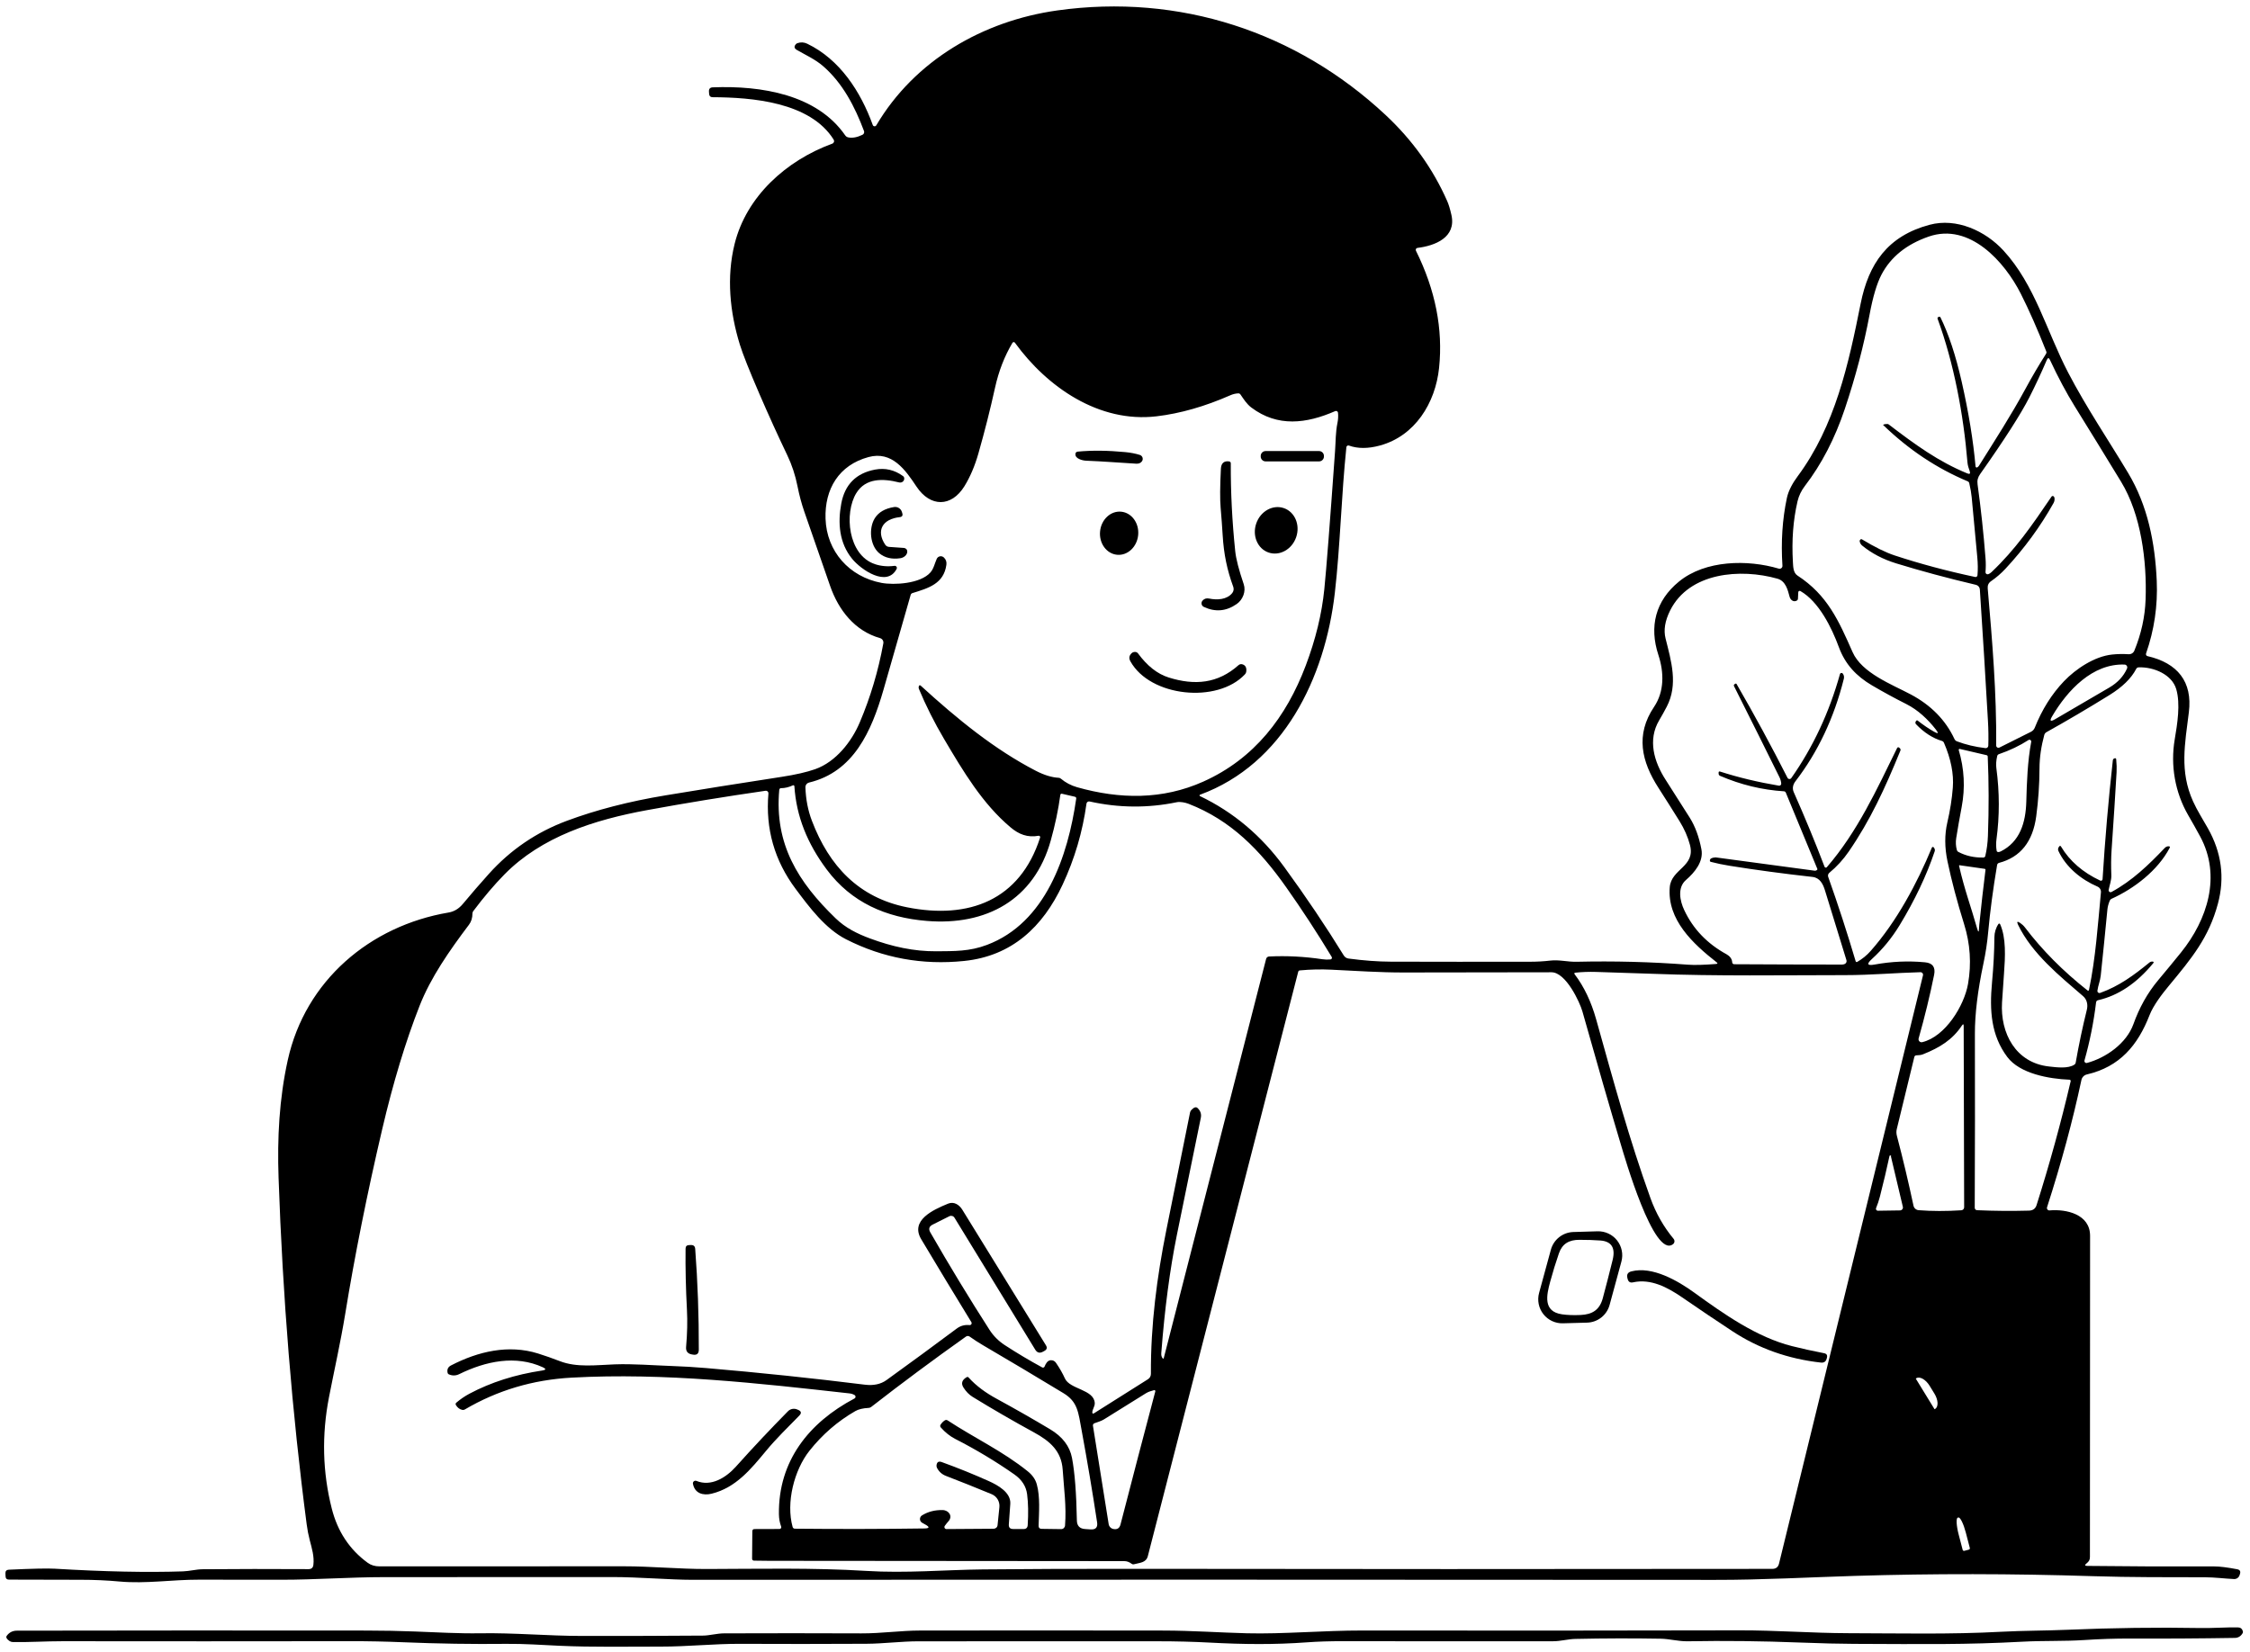 <svg width="271" height="199" viewBox="0 0 271 199" fill="none" xmlns="http://www.w3.org/2000/svg">
<path d="M206.756 115.929C203.928 113.711 200.795 110.825 201.112 106.896C201.292 104.646 204.252 104.44 203.542 101.776C203.284 100.804 202.864 99.852 202.284 98.919C201.473 97.616 200.629 96.28 199.751 94.913C197.71 91.741 196.955 88.531 199.222 85.16C200.461 83.318 200.442 81.039 199.742 78.901C198.621 75.488 199.382 72.387 202.223 70.063C205.398 67.466 210.492 67.389 214.245 68.506C214.298 68.522 214.354 68.525 214.409 68.514C214.463 68.503 214.514 68.479 214.557 68.445C214.6 68.41 214.635 68.365 214.657 68.315C214.679 68.264 214.689 68.209 214.685 68.153C214.496 65.281 214.675 62.559 215.221 59.987C215.414 59.075 215.946 58.151 216.511 57.39C221.038 51.291 222.649 43.862 224.103 36.585C225.066 31.77 227.349 28.434 232.411 27.08C235.64 26.213 239.127 27.808 241.31 30.187C245.11 34.325 246.491 39.888 249.11 44.912C251.296 49.104 253.993 53.091 256.333 56.998C258.667 60.898 259.565 65.357 259.768 69.983C259.898 72.977 259.469 75.893 258.48 78.731C258.469 78.763 258.465 78.797 258.468 78.83C258.47 78.864 258.48 78.897 258.497 78.927C258.513 78.956 258.535 78.982 258.563 79.003C258.59 79.023 258.621 79.038 258.654 79.045C262.275 79.88 264.095 82.13 263.636 85.802C263.167 89.594 262.496 92.906 264.14 96.54C264.65 97.667 265.321 98.71 265.931 99.792C267.575 102.707 267.977 105.729 267.138 108.858C266.043 112.96 263.979 115.445 261.209 118.786C260.4 119.762 259.357 121.123 258.895 122.311C257.482 125.939 255.312 128.523 251.348 129.444C251.187 129.481 251.041 129.564 250.926 129.681C250.81 129.799 250.73 129.947 250.696 130.108C249.654 135.003 248.273 140.114 246.555 145.443C246.54 145.489 246.537 145.538 246.546 145.585C246.555 145.633 246.575 145.677 246.605 145.715C246.635 145.752 246.673 145.782 246.717 145.8C246.761 145.819 246.809 145.827 246.857 145.822C248.866 145.645 251.742 146.271 251.739 148.884C251.724 162.176 251.718 175.075 251.72 187.579C251.72 187.936 251.588 188.128 251.319 188.343C251.058 188.547 251.092 188.649 251.421 188.651C256.421 188.711 261.507 188.732 266.679 188.712C267.33 188.71 268.256 188.824 269.459 189.053C269.78 189.115 269.891 189.302 269.793 189.614L269.742 189.772C269.698 189.911 269.608 190.032 269.488 190.116C269.367 190.2 269.221 190.241 269.074 190.234C267.912 190.179 266.743 190.022 265.581 190.019C261.122 190.009 256.631 190.032 252.086 189.887C242.376 189.577 232.832 189.565 223.452 189.852C217.738 190.025 212.261 190.34 206.579 190.333C165.518 190.304 124.455 190.3 83.391 190.324C80.691 190.324 76.936 189.993 73.741 189.993C64.805 189.993 55.627 189.996 46.208 190.003C42.096 190.006 38.013 190.317 33.93 190.317C30.456 190.317 27.132 190.314 23.956 190.308C20.746 190.301 17.552 190.818 14.434 190.533C12.898 190.391 11.332 190.321 9.738 190.321C6.93 190.319 4.044 190.312 1.08 190.301C0.817 190.299 0.68 190.168 0.67 189.907L0.654 189.56C0.641 189.273 0.778 189.122 1.064 189.107C3.9 188.977 5.747 188.937 6.605 188.988C12.587 189.346 17.725 189.453 22.02 189.309C22.867 189.281 23.599 189.059 24.428 189.053C28.408 189.018 32.652 189.014 37.159 189.04C37.51 189.042 37.706 188.868 37.746 188.517C37.865 187.512 37.563 186.529 37.31 185.56C37.149 184.946 37.025 184.306 36.938 183.64C35.178 170.201 34.049 156.272 33.551 141.854C33.387 137.129 33.628 132.384 34.661 127.711C36.777 118.125 44.574 111.541 54.022 109.936C54.694 109.823 55.269 109.477 55.749 108.899C56.776 107.664 57.817 106.461 58.872 105.288C61.479 102.384 64.612 100.25 68.271 98.887C71.8 97.571 75.76 96.549 80.149 95.821C84.271 95.134 88.937 94.391 94.148 93.59C95.82 93.333 97.168 93.024 98.193 92.662C100.678 91.78 102.568 89.353 103.547 87.045C104.838 84.01 105.786 80.831 106.392 77.507C106.416 77.372 106.389 77.233 106.317 77.116C106.245 77 106.132 76.915 106 76.878C102.96 76.012 101.005 73.52 99.984 70.59C98.916 67.536 97.878 64.548 96.87 61.627C96.541 60.677 96.27 59.665 96.058 58.59C95.793 57.253 95.377 55.992 94.809 54.809C93.701 52.495 92.592 50.058 91.484 47.496C90.251 44.641 89.46 42.649 89.112 41.519C87.898 37.59 87.49 33.378 88.479 29.391C89.895 23.674 94.678 19.34 100.247 17.305C100.293 17.288 100.334 17.261 100.368 17.226C100.402 17.191 100.428 17.149 100.444 17.103C100.46 17.057 100.465 17.008 100.459 16.96C100.453 16.911 100.437 16.865 100.411 16.823C97.573 12.278 90.53 11.732 85.828 11.71C85.569 11.71 85.43 11.579 85.41 11.318L85.391 11.039C85.367 10.707 85.522 10.535 85.853 10.522C91.728 10.294 98.402 11.398 101.798 16.303C101.892 16.44 102.019 16.524 102.18 16.554C102.679 16.652 103.247 16.546 103.884 16.236C103.965 16.196 104.028 16.128 104.062 16.044C104.095 15.961 104.096 15.868 104.064 15.783C102.96 12.84 101.506 10.034 99.159 7.986C98.209 7.155 97.069 6.647 95.984 6.021C95.642 5.822 95.609 5.582 95.885 5.299C95.928 5.256 95.979 5.224 96.039 5.203C96.445 5.059 96.841 5.081 97.227 5.267C101.14 7.151 103.657 11.013 105.12 15.061C105.135 15.103 105.162 15.14 105.197 15.168C105.233 15.195 105.275 15.212 105.32 15.216C105.364 15.22 105.409 15.211 105.449 15.191C105.489 15.17 105.522 15.138 105.544 15.1C110.167 7.27 118.391 2.516 127.341 1.258C142.043 -0.803 156.142 3.826 166.867 13.835C170.113 16.865 172.595 20.331 174.311 24.232C174.489 24.639 174.657 25.192 174.815 25.892C175.428 28.614 172.828 29.609 170.725 29.866C170.688 29.87 170.652 29.884 170.621 29.905C170.59 29.926 170.564 29.954 170.546 29.987C170.528 30.02 170.519 30.057 170.518 30.095C170.517 30.132 170.526 30.169 170.542 30.203C172.888 34.933 173.817 39.639 173.329 44.321C172.886 48.575 170.414 52.523 166.218 53.669C164.789 54.061 163.541 54.064 162.475 53.679C162.442 53.667 162.406 53.663 162.37 53.666C162.335 53.67 162.301 53.682 162.271 53.701C162.241 53.72 162.215 53.745 162.197 53.776C162.178 53.806 162.167 53.84 162.164 53.875C161.554 59.72 161.423 65.81 160.771 71.447C159.59 81.687 154.575 92.056 144.534 95.744C144.518 95.75 144.503 95.76 144.493 95.774C144.482 95.787 144.476 95.804 144.475 95.821C144.474 95.838 144.478 95.856 144.487 95.871C144.496 95.885 144.509 95.897 144.525 95.905C148.544 97.829 151.926 100.674 154.672 104.44C157.298 108.042 159.69 111.598 161.85 115.108C161.912 115.209 161.996 115.295 162.095 115.359C162.195 115.424 162.307 115.465 162.424 115.48C164.275 115.726 165.969 115.851 167.506 115.856C172.738 115.871 178.312 115.874 184.227 115.865C185.111 115.865 185.939 115.819 186.712 115.727C187.787 115.599 188.811 115.894 189.893 115.868C194.411 115.764 198.872 115.88 203.276 116.218C204.094 116.28 205.233 116.251 206.695 116.132C206.887 116.115 206.908 116.047 206.756 115.929ZM227.329 51.079C227.385 51.081 227.436 51.099 227.484 51.133C230.665 53.56 233.454 55.599 236.947 57.033C237.249 57.157 237.346 57.064 237.239 56.754C237.114 56.398 237.002 56.093 236.969 55.701C236.491 49.897 235.323 43.718 233.371 38.395C233.363 38.373 233.359 38.349 233.361 38.325C233.364 38.301 233.371 38.278 233.383 38.257C233.396 38.236 233.413 38.219 233.433 38.206C233.453 38.192 233.475 38.184 233.499 38.18L233.618 38.164C233.636 38.162 233.654 38.165 233.669 38.173C233.685 38.181 233.697 38.194 233.705 38.209C234.7 40.221 235.557 42.815 236.276 45.991C237.111 49.674 237.667 53.076 237.945 56.199C237.948 56.222 237.956 56.243 237.969 56.262C237.982 56.281 237.999 56.297 238.019 56.307C238.04 56.318 238.062 56.323 238.085 56.323C238.108 56.322 238.131 56.316 238.151 56.305C238.236 56.258 238.306 56.191 238.359 56.106C240.282 53.034 242.221 50.042 243.961 46.832C244.761 45.357 245.585 43.955 246.433 42.626C246.493 42.532 246.501 42.434 246.459 42.331C245.406 39.667 244.387 37.358 243.403 35.404C241.454 31.532 237.226 26.797 232.308 28.499C229.627 29.427 227.728 30.959 226.61 33.092C226.058 34.15 225.582 35.748 225.182 37.888C224.489 41.603 223.496 45.39 222.203 49.249C221.004 52.827 219.399 55.926 217.388 58.545C216.953 59.112 216.658 59.729 216.502 60.394C215.975 62.656 215.79 65.099 215.946 67.723C215.982 68.311 215.985 69.004 216.499 69.341C220.11 71.697 221.455 74.763 223.131 78.557C224.248 81.084 227.856 82.448 230.138 83.658C232.582 84.957 234.339 86.752 235.409 89.041C235.465 89.163 235.568 89.259 235.695 89.308C236.748 89.708 237.896 89.982 239.139 90.13C239.182 90.135 239.224 90.131 239.265 90.118C239.305 90.106 239.343 90.085 239.375 90.057C239.407 90.029 239.433 89.995 239.451 89.957C239.469 89.918 239.479 89.877 239.48 89.834C239.512 88.865 239.498 87.869 239.438 86.846C239.156 81.864 238.83 76.585 238.462 71.01C238.454 70.88 238.404 70.757 238.319 70.657C238.235 70.558 238.121 70.488 237.993 70.458C234.542 69.643 231.335 68.779 228.373 67.868C226.789 67.377 225.427 66.664 224.286 65.726C224.126 65.594 224.027 65.426 223.991 65.222C223.976 65.135 224.004 65.06 224.074 64.998C224.134 64.946 224.2 64.941 224.27 64.982C225.817 65.917 227.123 66.56 228.187 66.911C231.253 67.921 234.49 68.788 237.897 69.511C237.929 69.518 237.962 69.518 237.994 69.511C238.027 69.504 238.057 69.491 238.083 69.471C238.11 69.452 238.132 69.427 238.148 69.399C238.164 69.37 238.174 69.338 238.176 69.306C238.236 68.638 238.227 67.892 238.148 67.068C237.916 64.616 237.694 62.23 237.48 59.91C237.433 59.407 237.334 58.839 237.185 58.205C237.159 58.102 237.097 58.03 236.998 57.987C233.279 56.431 229.885 54.169 226.816 51.201C226.814 51.198 226.812 51.196 226.811 51.193C226.81 51.19 226.81 51.187 226.81 51.184C226.81 51.181 226.811 51.178 226.813 51.176C226.814 51.174 226.817 51.173 226.819 51.172C226.969 51.101 227.139 51.07 227.329 51.079ZM110.671 82.666C110.724 82.536 110.803 82.519 110.908 82.615C115.322 86.647 119.787 90.287 124.75 92.855C125.76 93.377 126.681 93.66 127.511 93.703C127.609 93.707 127.697 93.742 127.774 93.808C128.348 94.288 128.999 94.631 129.729 94.839C134.878 96.299 140.018 96.361 144.919 94.168C151.08 91.41 154.922 86.393 157.269 80.185C158.461 77.028 159.207 73.963 159.506 70.991C159.748 68.613 160.179 63.062 160.8 54.337C160.883 53.2 160.854 52.087 161.092 50.934C161.173 50.542 161.195 50.14 161.156 49.727C161.153 49.689 161.14 49.652 161.12 49.62C161.1 49.588 161.072 49.56 161.039 49.541C161.006 49.522 160.969 49.51 160.93 49.508C160.892 49.506 160.854 49.513 160.819 49.528C157.355 51.043 153.885 51.48 150.726 49.104C150.161 48.681 149.802 48.096 149.41 47.528C149.344 47.432 149.252 47.386 149.134 47.39C148.813 47.405 148.499 47.481 148.19 47.618C145.107 48.973 142.144 49.818 139.302 50.154C132.374 50.976 126.124 46.645 122.237 41.285C122.22 41.261 122.198 41.243 122.172 41.23C122.146 41.218 122.117 41.212 122.089 41.213C122.06 41.215 122.032 41.223 122.008 41.238C121.983 41.252 121.962 41.273 121.948 41.297C120.987 42.907 120.286 44.713 119.845 46.716C119.269 49.329 118.604 51.96 117.848 54.61C117.418 56.123 116.857 57.443 116.163 58.571C114.59 61.126 112.045 61.107 110.395 58.632C109.053 56.616 107.444 54.292 104.6 55.066C101.04 56.032 99.313 58.914 99.432 62.491C99.56 66.436 102.302 69.495 106.17 70.221C107.692 70.506 110.854 70.33 112.057 68.972C112.465 68.51 112.574 67.884 112.825 67.328C112.859 67.251 112.91 67.184 112.975 67.131C113.041 67.078 113.118 67.042 113.2 67.024C113.282 67.007 113.367 67.009 113.449 67.03C113.53 67.052 113.606 67.092 113.669 67.148C113.93 67.384 114.036 67.682 113.987 68.044C113.675 70.32 111.842 70.853 109.91 71.447C109.792 71.483 109.716 71.56 109.682 71.678C108.533 75.718 107.439 79.536 106.401 83.132C104.966 88.094 102.815 92.996 97.435 94.28C97.311 94.311 97.201 94.382 97.123 94.483C97.046 94.584 97.005 94.709 97.008 94.836C97.053 96.285 97.313 97.632 97.788 98.877C99.865 104.341 103.435 108.148 109.261 109.307C116.67 110.78 122.85 108.479 125.277 100.9C125.286 100.873 125.287 100.844 125.281 100.816C125.276 100.788 125.263 100.762 125.244 100.741C125.225 100.719 125.201 100.703 125.174 100.694C125.147 100.685 125.118 100.682 125.09 100.688C123.758 100.929 122.718 100.518 121.72 99.677C118.336 96.839 115.996 92.9 113.704 89.019C112.531 87.031 111.521 85.02 110.674 82.987C110.631 82.88 110.63 82.773 110.671 82.666ZM247.45 59.983C247.483 60.206 247.445 60.413 247.338 60.603C245.757 63.428 243.826 66.067 241.547 68.519C241.021 69.084 240.443 69.583 239.814 70.015C239.512 70.221 239.377 70.51 239.409 70.885C239.964 77.26 240.485 83.546 240.43 89.812C240.429 89.859 240.441 89.905 240.463 89.946C240.486 89.987 240.518 90.022 240.558 90.046C240.598 90.071 240.643 90.085 240.69 90.088C240.736 90.09 240.783 90.08 240.825 90.059L244.629 88.156C244.832 88.054 244.99 87.882 245.075 87.671C245.946 85.484 247.12 83.616 248.596 82.069C250.019 80.583 252.269 79.074 254.404 78.853C255.048 78.786 255.707 78.774 256.381 78.817C256.527 78.826 256.672 78.79 256.796 78.713C256.919 78.636 257.016 78.522 257.071 78.387C257.902 76.365 258.353 74.306 258.426 72.211C258.59 67.572 257.877 61.99 255.479 58.048C253.596 54.953 251.733 51.922 249.89 48.953C248.882 47.325 247.887 45.46 246.905 43.358C246.774 43.08 246.648 43.082 246.526 43.365C245.856 44.931 245.156 46.431 244.427 47.865C243.397 49.89 241.421 52.973 238.497 57.114C238.221 57.505 238.122 57.874 238.186 58.343C238.593 61.296 238.913 64.273 239.146 67.274C239.189 67.813 239.188 68.363 239.143 68.924C239.14 68.964 239.147 69.005 239.163 69.042C239.179 69.08 239.205 69.112 239.237 69.137C239.269 69.162 239.307 69.179 239.347 69.186C239.387 69.193 239.428 69.19 239.467 69.177C239.595 69.137 239.726 69.054 239.859 68.93C242.722 66.218 244.687 63.38 247.097 59.826C247.11 59.807 247.127 59.791 247.146 59.779C247.165 59.767 247.187 59.758 247.209 59.755C247.232 59.751 247.255 59.752 247.277 59.758C247.299 59.764 247.32 59.774 247.338 59.788C247.402 59.837 247.44 59.902 247.45 59.983ZM207.18 92.955C209.388 93.665 211.748 94.231 214.258 94.653C214.295 94.659 214.333 94.656 214.369 94.645C214.405 94.635 214.438 94.615 214.465 94.59C214.493 94.564 214.514 94.532 214.527 94.497C214.54 94.462 214.544 94.424 214.54 94.386C214.513 94.117 214.441 93.865 214.325 93.632C212.787 90.514 210.965 86.863 208.862 82.679C208.804 82.566 208.83 82.477 208.939 82.413L209.029 82.361C209.05 82.349 209.075 82.346 209.099 82.352C209.122 82.358 209.142 82.373 209.154 82.393C211.309 86.117 213.356 89.888 215.295 93.706C215.316 93.747 215.347 93.782 215.385 93.807C215.423 93.833 215.468 93.848 215.514 93.851C215.559 93.854 215.605 93.845 215.647 93.826C215.688 93.806 215.724 93.776 215.751 93.738C218.361 90.031 220.316 85.854 221.615 81.206C221.624 81.173 221.641 81.144 221.665 81.12C221.689 81.097 221.719 81.081 221.751 81.073C221.784 81.065 221.818 81.066 221.85 81.076C221.882 81.085 221.911 81.104 221.933 81.129C221.957 81.154 221.977 81.181 221.994 81.209C222.101 81.386 222.129 81.578 222.078 81.783C220.903 86.483 218.96 90.598 216.248 94.129C215.953 94.515 215.844 94.977 216.046 95.43C217.386 98.447 218.623 101.444 219.757 104.421C219.767 104.448 219.784 104.472 219.806 104.49C219.828 104.509 219.854 104.521 219.883 104.526C219.911 104.531 219.94 104.528 219.967 104.518C219.994 104.508 220.018 104.491 220.036 104.469C223.718 100.209 226.045 95.118 228.501 90.11C228.512 90.09 228.526 90.072 228.545 90.058C228.563 90.044 228.584 90.034 228.606 90.029C228.628 90.025 228.651 90.025 228.673 90.031C228.695 90.037 228.715 90.047 228.732 90.062L228.809 90.126C228.912 90.214 228.938 90.32 228.886 90.444C227.015 95.031 225.256 98.835 222.665 102.601C222.004 103.56 221.225 104.412 220.328 105.156C220.259 105.214 220.21 105.291 220.186 105.378C220.163 105.465 220.166 105.556 220.197 105.641C221.382 108.977 222.485 112.367 223.506 115.811C223.511 115.829 223.521 115.847 223.534 115.861C223.547 115.876 223.563 115.887 223.581 115.894C223.599 115.901 223.618 115.904 223.638 115.902C223.657 115.901 223.676 115.895 223.692 115.884C224.313 115.527 224.857 115.083 225.323 114.552C228.447 111.011 230.899 106.427 232.684 102.113C232.693 102.092 232.707 102.073 232.726 102.059C232.744 102.045 232.766 102.037 232.789 102.034C232.811 102.031 232.834 102.035 232.855 102.044C232.875 102.054 232.893 102.069 232.905 102.087L232.963 102.168C233.049 102.292 233.068 102.424 233.021 102.566C232.039 105.483 230.632 108.448 228.8 111.461C227.862 113.004 226.748 114.363 225.458 115.538C224.792 116.143 224.903 116.365 225.789 116.202C227.822 115.83 229.846 115.74 231.862 115.933C232.776 116.018 233.14 116.521 232.954 117.441C232.451 119.926 231.829 122.479 231.089 125.101C231.072 125.162 231.071 125.227 231.087 125.289C231.103 125.351 231.134 125.407 231.179 125.453C231.223 125.499 231.279 125.532 231.34 125.55C231.402 125.567 231.466 125.568 231.528 125.553C234.311 124.879 236.584 121.149 237.04 118.526C237.462 116.097 237.304 113.703 236.568 111.342C235.729 108.656 235.062 106.132 234.565 103.769C234.214 102.102 234.207 100.544 234.543 99.096C234.883 97.636 235.104 96.232 235.207 94.884C235.335 93.23 234.979 91.429 234.138 89.481C234.115 89.428 234.081 89.381 234.037 89.342C233.994 89.304 233.943 89.276 233.888 89.26C232.788 88.934 231.75 88.265 230.774 87.25C230.73 87.204 230.704 87.144 230.699 87.081C230.695 87.017 230.714 86.955 230.751 86.903L230.809 86.826C230.818 86.815 230.829 86.805 230.841 86.797C230.853 86.79 230.867 86.785 230.882 86.783C230.896 86.781 230.911 86.782 230.925 86.785C230.939 86.789 230.952 86.795 230.963 86.804C231.637 87.335 232.299 87.784 232.947 88.152C233.454 88.441 233.528 88.356 233.169 87.895C232.215 86.669 231.021 85.533 229.596 84.817C228.203 84.115 226.824 83.364 225.461 82.564C223.596 81.466 222.245 80.043 221.481 77.963C220.614 75.601 219.067 72.477 216.845 71.203C216.82 71.189 216.792 71.181 216.763 71.181C216.734 71.181 216.705 71.188 216.68 71.201C216.655 71.215 216.633 71.235 216.618 71.26C216.602 71.284 216.593 71.312 216.592 71.341L216.553 72.131C216.547 72.229 216.502 72.303 216.418 72.352C216.033 72.58 215.654 72.281 215.552 71.909C215.327 71.058 215.07 69.996 214.085 69.717C209.642 68.458 203.459 68.936 201.157 73.549C200.539 74.791 200.355 75.911 200.605 76.91C201.292 79.655 202.143 82.461 200.75 85.138C200.465 85.686 200.161 86.233 199.838 86.778C198.442 89.135 199.212 91.77 200.621 93.953C201.631 95.522 202.6 97.043 203.526 98.518C204.171 99.547 204.637 100.814 204.926 102.319C205.209 103.795 204.114 105.108 203.064 106.017C202.008 106.938 202.335 108.53 202.852 109.631C203.916 111.908 205.616 113.687 207.953 114.966C208.322 115.169 208.614 115.499 208.634 115.939C208.637 115.999 208.663 116.056 208.707 116.098C208.75 116.139 208.808 116.163 208.868 116.164C213.322 116.189 217.653 116.203 221.863 116.205C221.974 116.205 222.084 116.181 222.193 116.132C222.275 116.093 222.341 116.026 222.378 115.944C222.415 115.861 222.422 115.768 222.396 115.682C221.55 112.904 220.687 110.098 219.805 107.262C219.571 106.498 219.195 105.747 218.306 105.647C214.781 105.254 211.445 104.804 208.297 104.299C207.526 104.175 206.783 104.02 206.066 103.834C205.982 103.81 205.942 103.756 205.944 103.67C205.95 103.45 206.161 103.325 206.576 103.298C206.621 103.293 206.665 103.294 206.708 103.301L218.566 104.896C218.616 104.903 218.668 104.897 218.717 104.88C218.862 104.822 218.92 104.756 218.89 104.681C217.681 101.739 216.415 98.675 215.092 95.491C215.073 95.445 215.042 95.406 215.002 95.378C214.961 95.349 214.914 95.333 214.865 95.33C212.234 95.165 209.668 94.544 207.167 93.465C207.118 93.445 207.076 93.411 207.047 93.367C207.017 93.323 207.001 93.271 207 93.218L206.997 93.089C206.994 92.961 207.055 92.916 207.18 92.955ZM255.89 80.063C252.041 79.918 249.011 83.157 247.165 86.303C246.837 86.86 246.954 86.976 247.515 86.653C249.74 85.361 251.925 84.084 254.07 82.823C255.063 82.239 255.769 81.478 256.188 80.541C256.211 80.49 256.221 80.435 256.217 80.379C256.213 80.324 256.196 80.27 256.166 80.223C256.137 80.175 256.096 80.136 256.048 80.108C256 80.08 255.945 80.065 255.89 80.063ZM259.341 116.045C257.348 118.459 255.135 119.943 252.702 120.497C252.561 120.529 252.481 120.618 252.461 120.764C252.173 123.15 251.707 125.479 251.065 127.752C251.053 127.794 251.053 127.839 251.064 127.881C251.075 127.923 251.097 127.961 251.128 127.992C251.158 128.023 251.196 128.045 251.238 128.057C251.28 128.068 251.325 128.068 251.367 128.057C253.636 127.444 256.124 125.72 256.965 123.364C257.655 121.438 258.618 119.663 259.96 118.061C260.913 116.927 261.822 115.822 262.689 114.748C265.877 110.793 267.568 105.532 265 100.778C264.544 99.934 264.062 99.075 263.552 98.2C261.973 95.475 261.398 92.213 261.935 89.064C262.246 87.221 262.641 84.807 262.114 83.016C261.594 81.26 259.418 80.339 257.601 80.397C257.457 80.401 257.353 80.467 257.286 80.596C256.7 81.726 255.628 82.773 254.07 83.738C251.506 85.326 248.977 86.816 246.484 88.207C246.42 88.242 246.364 88.29 246.32 88.347C246.275 88.404 246.242 88.469 246.224 88.537C245.861 89.889 245.65 91.202 245.646 92.598C245.64 94.505 245.508 96.42 245.252 98.344C244.843 101.4 243.352 103.27 240.78 103.952C240.643 103.989 240.563 104.077 240.539 104.216C240.049 107.124 239.693 109.804 239.47 112.257C239.355 113.547 239.161 114.828 238.889 116.1C238.2 119.357 237.859 122.177 237.865 124.561C237.884 131.521 237.878 138.503 237.846 145.507C237.846 145.582 237.874 145.653 237.926 145.707C237.977 145.761 238.048 145.793 238.122 145.796C240.2 145.888 242.289 145.905 244.388 145.848C244.857 145.835 245.16 145.611 245.296 145.177C246.865 140.229 248.234 135.255 249.402 130.256C249.407 130.235 249.407 130.213 249.402 130.192C249.397 130.171 249.388 130.151 249.374 130.134C249.361 130.117 249.344 130.103 249.324 130.093C249.305 130.083 249.283 130.077 249.261 130.076C246.792 129.977 243.274 129.354 241.762 127.332C239.83 124.744 239.608 121.804 239.929 118.347C240.107 116.436 240.202 114.622 240.215 112.905C240.218 112.35 240.388 111.779 240.703 111.316C240.714 111.299 240.729 111.286 240.747 111.277C240.766 111.269 240.786 111.265 240.806 111.267C240.827 111.269 240.846 111.276 240.863 111.288C240.88 111.301 240.893 111.317 240.902 111.336C241.643 112.995 241.518 115.284 241.371 117.287C241.276 118.529 241.197 119.686 241.133 120.761C240.908 124.462 242.767 128.041 246.796 128.484C247.72 128.587 249.097 128.773 249.861 128.253C249.899 128.228 249.931 128.195 249.955 128.158C249.979 128.12 249.995 128.078 250.003 128.035C250.375 125.901 250.823 123.774 251.348 121.653C251.495 121.056 251.373 120.42 250.895 120.009C248.112 117.608 244.738 114.896 243.062 111.406C242.885 111.032 242.968 110.959 243.313 111.188C243.539 111.34 243.733 111.521 243.894 111.731C245.976 114.472 248.483 116.998 251.415 119.31C251.518 119.391 251.583 119.367 251.611 119.239C252.41 115.435 252.673 111.393 253.046 107.509C253.06 107.365 253.027 107.219 252.954 107.094C252.88 106.969 252.768 106.87 252.635 106.813C250.654 105.962 248.844 104.479 247.926 102.521C247.89 102.445 247.876 102.361 247.884 102.278C247.892 102.195 247.922 102.116 247.971 102.049L248.019 101.981C248.098 101.872 248.172 101.875 248.24 101.991C249.282 103.733 250.857 105.1 252.965 106.09C252.994 106.103 253.026 106.109 253.057 106.108C253.088 106.106 253.119 106.097 253.146 106.08C253.173 106.064 253.196 106.042 253.213 106.015C253.229 105.988 253.239 105.958 253.242 105.927C253.539 101.111 253.951 96.341 254.477 91.616C254.492 91.473 254.569 91.385 254.709 91.353C254.816 91.329 254.874 91.371 254.885 91.478C254.941 92.056 254.956 92.574 254.93 93.032C254.789 95.501 254.587 98.658 254.323 102.501C254.266 103.355 254.257 104.329 254.298 105.423C254.32 106.065 254.095 106.591 253.977 107.204C253.968 107.249 253.972 107.294 253.989 107.336C254.005 107.378 254.033 107.414 254.07 107.441C254.106 107.467 254.149 107.483 254.194 107.486C254.239 107.489 254.284 107.479 254.323 107.458C256.802 106.11 258.782 104.209 260.731 102.158C260.866 102.017 261.027 101.949 261.215 101.956C261.35 101.962 261.387 102.025 261.325 102.145C259.899 104.871 257.029 107.066 254.32 108.283C254.22 108.328 254.149 108.402 254.108 108.504C253.952 108.883 253.858 109.235 253.826 109.561C253.567 112.255 253.299 114.911 253.023 117.528C252.953 118.18 252.705 118.725 252.622 119.351C252.616 119.394 252.622 119.437 252.637 119.477C252.653 119.517 252.679 119.552 252.712 119.579C252.745 119.606 252.785 119.624 252.827 119.631C252.869 119.639 252.912 119.635 252.953 119.621C255.229 118.809 257.039 117.47 258.875 115.968C258.989 115.874 259.117 115.833 259.26 115.846C259.412 115.859 259.439 115.925 259.341 116.045ZM240.488 102.511C240.493 102.539 240.505 102.565 240.525 102.587C240.544 102.608 240.569 102.624 240.597 102.633C240.657 102.65 240.717 102.653 240.777 102.643C240.845 102.628 240.91 102.605 240.972 102.575C243.277 101.433 243.987 99.121 244.057 96.579C244.118 94.232 244.211 91.699 244.648 89.375C244.656 89.334 244.652 89.291 244.635 89.252C244.619 89.213 244.592 89.18 244.557 89.157C244.522 89.133 244.481 89.12 244.439 89.12C244.397 89.119 244.356 89.131 244.321 89.154C243.257 89.841 242.071 90.408 240.764 90.855C240.65 90.894 240.58 90.97 240.552 91.083C240.426 91.618 240.393 92.107 240.452 92.55C240.84 95.454 240.844 98.308 240.465 101.111C240.401 101.58 240.409 102.047 240.488 102.511ZM236.048 90.226C236.03 90.222 236.01 90.223 235.992 90.228C235.974 90.234 235.957 90.244 235.944 90.258C235.931 90.272 235.922 90.289 235.918 90.308C235.914 90.326 235.914 90.346 235.92 90.364C236.592 92.626 236.709 94.912 236.273 97.221C236.022 98.537 235.803 99.787 235.615 100.97C235.538 101.454 235.563 101.93 235.692 102.399C235.722 102.508 235.787 102.588 235.888 102.64C236.784 103.112 237.787 103.336 238.896 103.31C238.947 103.308 238.997 103.29 239.037 103.257C239.077 103.225 239.105 103.18 239.117 103.131C239.299 102.35 239.405 101.54 239.435 100.701C239.555 97.407 239.547 94.22 239.412 91.141C239.41 91.103 239.396 91.067 239.372 91.038C239.348 91.009 239.314 90.989 239.278 90.98L236.048 90.226ZM94.061 94.954C94.011 94.954 93.963 94.973 93.926 95.008C93.888 95.042 93.865 95.089 93.859 95.141C93.256 101.705 96.138 106.277 100.642 110.63C101.846 111.795 103.236 112.482 104.78 113.056C107.444 114.045 110.074 114.626 112.786 114.604C114.956 114.584 116.767 114.633 118.879 113.833C125.944 111.166 128.631 103.127 129.623 96.222C129.642 96.094 129.588 96.015 129.459 95.985L127.922 95.629C127.798 95.601 127.727 95.65 127.71 95.776C127.47 97.544 127.086 99.373 126.557 101.262C124.558 108.424 118.773 111.535 111.621 110.947C106.719 110.546 102.539 108.732 99.573 104.752C97.24 101.622 95.917 98.364 95.679 94.717C95.678 94.697 95.672 94.677 95.661 94.66C95.651 94.643 95.636 94.628 95.619 94.618C95.602 94.607 95.582 94.601 95.562 94.6C95.541 94.599 95.521 94.603 95.503 94.611C95.019 94.838 94.539 94.952 94.061 94.954ZM54.969 168.977C55.455 168.564 55.979 168.206 56.542 167.904C59.125 166.53 62.051 165.598 65.321 165.108C65.777 165.04 65.795 164.909 65.376 164.717C62.121 163.227 58.519 163.972 55.315 165.545C54.904 165.746 54.49 165.757 54.073 165.577C53.983 165.539 53.929 165.471 53.909 165.375C53.824 164.977 53.962 164.685 54.323 164.498C57.614 162.797 61.248 161.956 64.792 163.057C65.658 163.329 66.534 163.636 67.418 163.978C69.478 164.781 71.838 164.447 74.021 164.37C76.326 164.287 78.598 164.489 80.948 164.569C82.277 164.614 83.636 164.695 85.025 164.813C91.52 165.369 97.903 166.038 104.173 166.819C105.211 166.948 106.078 166.763 106.774 166.264C109.671 164.173 112.488 162.107 115.223 160.065C115.694 159.712 116.189 159.584 116.77 159.638C116.814 159.643 116.858 159.636 116.897 159.616C116.937 159.597 116.97 159.568 116.994 159.53C117.017 159.493 117.029 159.45 117.03 159.406C117.03 159.362 117.018 159.319 116.995 159.282C114.91 155.879 112.897 152.55 110.956 149.295C109.605 147.029 112.34 145.767 114.186 145.01C114.908 144.715 115.537 145.145 115.903 145.735C119.332 151.282 122.689 156.728 125.976 162.072C126.154 162.361 126.094 162.586 125.797 162.749L125.623 162.842C125.232 163.058 124.919 162.976 124.686 162.595L114.963 146.702C114.9 146.6 114.802 146.525 114.687 146.492C114.572 146.46 114.45 146.471 114.343 146.525L112.327 147.536C111.908 147.748 111.814 148.057 112.048 148.464C114.353 152.477 116.729 156.39 119.177 160.203C119.653 160.944 120.266 161.559 121.017 162.049C122.483 163.004 123.987 163.9 125.53 164.739C125.555 164.752 125.581 164.76 125.609 164.762C125.637 164.765 125.665 164.761 125.691 164.751C125.717 164.742 125.741 164.727 125.762 164.708C125.782 164.689 125.798 164.666 125.81 164.64C125.948 164.309 126.147 163.895 126.564 163.872C126.829 163.86 127.04 163.968 127.196 164.197C127.639 164.845 127.993 165.466 128.259 166.059C128.856 167.391 131.761 167.378 131.857 169.025C131.88 169.445 131.572 169.753 131.559 170.18C131.558 170.201 131.563 170.222 131.573 170.241C131.583 170.259 131.598 170.274 131.616 170.285C131.634 170.295 131.655 170.301 131.676 170.301C131.697 170.3 131.718 170.294 131.735 170.283C133.91 168.916 136.083 167.544 138.255 166.168C138.501 166.012 138.623 165.785 138.621 165.487C138.586 159.642 139.353 153.796 140.473 148.22C141.409 143.561 142.362 138.83 143.334 134.028C143.357 133.915 143.411 133.81 143.491 133.726C143.805 133.395 144.055 133.315 144.239 133.489C144.594 133.825 144.725 134.22 144.63 134.673C143.702 139.161 142.739 143.873 141.741 148.811C140.902 152.96 140.279 157.694 139.87 163.012C139.851 163.265 139.902 163.469 140.024 163.625C140.095 163.717 140.145 163.707 140.175 163.593L152.498 115.519C152.519 115.439 152.564 115.369 152.627 115.318C152.69 115.266 152.767 115.237 152.848 115.233C154.958 115.128 157.1 115.238 159.272 115.563C159.606 115.613 159.932 115.62 160.251 115.586C160.284 115.582 160.315 115.57 160.342 115.551C160.369 115.532 160.391 115.506 160.405 115.477C160.42 115.447 160.427 115.414 160.426 115.381C160.425 115.348 160.415 115.316 160.399 115.287C158.639 112.375 156.812 109.577 154.916 106.893C151.767 102.428 148.28 98.826 143.154 96.836C142.765 96.688 142.152 96.56 141.751 96.643C138.26 97.368 134.754 97.34 131.231 96.556C131.19 96.547 131.147 96.547 131.105 96.555C131.064 96.563 131.024 96.58 130.99 96.604C130.955 96.627 130.926 96.658 130.904 96.694C130.882 96.729 130.868 96.769 130.862 96.81C130.394 100.215 129.435 103.469 127.986 106.572C125.598 111.689 121.861 115.172 116.141 115.769C111.096 116.293 106.35 115.423 101.901 113.159C99.413 111.891 97.487 109.307 95.834 107.095C93.278 103.68 92.185 99.844 92.553 95.587C92.557 95.542 92.55 95.497 92.534 95.455C92.518 95.413 92.492 95.375 92.459 95.344C92.426 95.313 92.387 95.29 92.343 95.277C92.3 95.263 92.254 95.26 92.209 95.266C87.296 95.976 82.537 96.754 77.934 97.6C71.581 98.765 65.228 100.787 60.747 105.355C59.533 106.59 58.285 108.06 57.001 109.766C56.939 109.847 56.907 109.939 56.904 110.042C56.902 110.586 56.762 111.04 56.484 111.406C54.108 114.555 51.874 117.772 50.542 121.162C48.853 125.459 47.349 130.426 46.029 136.063C44.212 143.834 42.725 151.262 41.57 158.348C41.03 161.648 40.276 164.993 39.627 168.315C38.737 172.88 38.847 177.354 39.958 181.737C40.658 184.5 42.098 186.677 44.279 188.269C44.675 188.56 45.152 188.706 45.711 188.706C55.461 188.706 65.254 188.703 75.09 188.696C78.441 188.693 81.767 189.033 85.16 189.024C91.349 189.008 97.962 188.857 104.327 189.252C109.094 189.55 113.794 189.123 118.385 189.072C123.628 189.016 130.052 188.994 137.658 189.004C161.4 189.041 186.67 189.042 213.468 189.008C213.903 189.006 214.171 188.794 214.274 188.372L231.612 117.506C231.623 117.459 231.624 117.411 231.613 117.365C231.603 117.318 231.582 117.275 231.552 117.238C231.523 117.201 231.485 117.172 231.441 117.152C231.398 117.132 231.351 117.122 231.304 117.124C228.293 117.201 225.387 117.477 222.174 117.477C214.755 117.48 206.82 117.615 199.039 117.316C196.841 117.233 194.566 117.158 192.214 117.091C191.347 117.066 190.528 117.096 189.755 117.181C189.605 117.198 189.576 117.267 189.668 117.387C190.788 118.861 191.647 120.664 192.246 122.796C194.355 130.324 196.243 137.28 198.788 144.342C199.447 146.168 200.376 147.802 201.575 149.244C201.614 149.291 201.643 149.345 201.66 149.403C201.678 149.461 201.684 149.522 201.678 149.582C201.671 149.642 201.653 149.7 201.624 149.753C201.595 149.806 201.555 149.852 201.507 149.889C199.199 151.69 195.636 139.254 195.209 137.835C193.886 133.416 192.348 128.088 190.593 121.852C190.282 120.741 188.603 117.13 186.866 117.133C180.953 117.148 175.015 117.157 169.053 117.159C166.183 117.162 163.333 116.963 160.354 116.822C159.093 116.76 157.828 116.789 156.559 116.908C156.457 116.917 156.391 116.972 156.363 117.072C150.341 140.5 144.303 163.968 138.249 187.477C138.04 188.285 137.254 188.266 136.596 188.449C136.489 188.479 136.391 188.461 136.303 188.395C136.017 188.181 135.722 188.074 135.421 188.074C121.183 188.071 106.94 188.06 92.694 188.038C92.043 188.038 91.414 188.031 90.806 188.016C90.777 188.015 90.748 188.009 90.721 187.997C90.694 187.986 90.669 187.969 90.648 187.948C90.628 187.927 90.612 187.902 90.601 187.874C90.59 187.847 90.585 187.817 90.585 187.788L90.614 184.446C90.615 184.384 90.64 184.325 90.683 184.281C90.727 184.238 90.786 184.213 90.848 184.212L93.888 184.202C93.923 184.202 93.957 184.193 93.988 184.177C94.018 184.16 94.044 184.137 94.064 184.109C94.084 184.08 94.096 184.048 94.1 184.014C94.104 183.98 94.1 183.945 94.087 183.913C93.914 183.455 93.824 182.953 93.817 182.408C93.737 176.036 97.403 171.394 102.915 168.482C102.952 168.463 102.984 168.434 103.006 168.398C103.029 168.362 103.041 168.321 103.043 168.279C103.044 168.237 103.034 168.195 103.014 168.158C102.994 168.121 102.964 168.09 102.928 168.068C102.748 167.961 102.554 167.896 102.347 167.872C91.429 166.652 80.065 165.352 68.849 165.969C64.19 166.223 59.906 167.5 55.996 169.798C55.895 169.858 55.774 169.876 55.659 169.85C55.355 169.781 55.108 169.592 54.917 169.282C54.849 169.166 54.866 169.064 54.969 168.977ZM238.392 111.419C238.627 109.125 238.877 106.912 239.143 104.781C239.145 104.755 239.138 104.729 239.122 104.708C239.105 104.688 239.082 104.675 239.056 104.672L236.022 104.238C236.013 104.237 236.004 104.238 235.996 104.241C235.987 104.244 235.98 104.249 235.973 104.256C235.967 104.262 235.962 104.27 235.96 104.279C235.957 104.287 235.957 104.297 235.958 104.306C236.6 107.156 237.432 109.355 238.135 111.862C238.272 112.352 238.348 112.343 238.363 111.833C238.367 111.694 238.377 111.556 238.392 111.419ZM231.618 127.014C231.323 127.133 231.105 127.113 230.8 127.142C230.675 127.155 230.598 127.223 230.568 127.345C229.845 130.334 229.141 133.228 228.456 136.025C228.392 136.286 228.397 136.559 228.472 136.843C229.2 139.615 229.865 142.417 230.469 145.251C230.499 145.397 230.577 145.529 230.689 145.628C230.801 145.726 230.943 145.785 231.092 145.796C232.682 145.92 234.395 145.924 236.231 145.806C236.324 145.8 236.411 145.759 236.474 145.691C236.538 145.623 236.572 145.533 236.571 145.44L236.514 123.618C236.514 123.361 236.442 123.339 236.299 123.553C235.156 125.271 233.637 126.208 231.618 127.014ZM227.763 139.299C227.793 139.246 227.767 139.211 227.686 139.196C227.663 139.192 227.639 139.196 227.619 139.21C227.6 139.223 227.585 139.243 227.58 139.267C227.244 140.833 226.859 142.464 226.424 144.159C226.302 144.634 226.148 145.097 225.962 145.546C225.948 145.581 225.942 145.619 225.946 145.656C225.95 145.694 225.963 145.73 225.985 145.761C226.006 145.792 226.035 145.818 226.068 145.835C226.102 145.853 226.139 145.861 226.177 145.861L228.848 145.822C228.901 145.821 228.953 145.809 229 145.786C229.048 145.762 229.089 145.729 229.122 145.687C229.155 145.645 229.178 145.597 229.189 145.545C229.2 145.494 229.2 145.44 229.188 145.389L227.756 139.341C227.752 139.326 227.754 139.312 227.763 139.299ZM116.439 165.908C116.473 165.888 116.512 165.88 116.551 165.886C116.589 165.892 116.625 165.911 116.651 165.94C117.598 166.993 118.763 167.818 120.006 168.495C122.27 169.73 124.43 170.963 126.487 172.193C127.97 173.081 128.846 174.229 129.116 175.638C129.448 177.369 129.643 179.88 129.703 183.172C129.714 183.822 130.045 184.168 130.695 184.209C130.886 184.221 131.107 184.236 131.36 184.254C131.972 184.292 132.232 184.007 132.14 183.4C131.59 179.772 130.97 176.086 130.281 172.341C129.87 170.116 129.813 168.883 128.079 167.834C124.809 165.852 121.564 163.919 118.343 162.033C117.825 161.727 117.305 161.389 116.783 161.019C116.718 160.974 116.642 160.951 116.565 160.951C116.487 160.951 116.412 160.974 116.349 161.019C112.429 163.799 108.623 166.626 104.931 169.5C104.839 169.573 104.735 169.611 104.62 169.615C103.941 169.65 103.41 169.776 103.027 169.994C100.896 171.218 99.05 172.815 97.49 174.784C95.654 177.101 94.649 181.034 95.468 183.961C95.483 184.02 95.518 184.072 95.566 184.109C95.614 184.147 95.673 184.167 95.734 184.167C101.039 184.22 106.237 184.211 111.329 184.138C111.96 184.129 112 183.972 111.447 183.666L111.069 183.454C110.99 183.411 110.924 183.348 110.878 183.271C110.831 183.194 110.806 183.107 110.804 183.017C110.802 182.927 110.824 182.838 110.867 182.759C110.91 182.679 110.973 182.613 111.049 182.565C111.773 182.116 112.602 181.902 113.537 181.923C114.288 181.942 114.78 182.668 114.24 183.268C114.082 183.443 113.933 183.63 113.794 183.827C113.768 183.863 113.753 183.907 113.75 183.951C113.747 183.996 113.756 184.041 113.777 184.081C113.798 184.121 113.829 184.154 113.868 184.178C113.907 184.201 113.951 184.212 113.996 184.212L119.681 184.173C119.799 184.172 119.912 184.128 119.998 184.049C120.085 183.97 120.139 183.863 120.15 183.746L120.372 181.57C120.404 181.243 120.33 180.915 120.162 180.633C119.993 180.352 119.738 180.132 119.434 180.007C117.538 179.221 115.705 178.488 113.935 177.808C113.452 177.621 113.092 177.299 112.857 176.841C112.807 176.747 112.788 176.646 112.799 176.536C112.842 176.136 113.053 176.005 113.431 176.142C115.407 176.859 117.297 177.624 119.104 178.437C120.182 178.922 121.774 179.804 121.685 181.169C121.631 181.963 121.572 182.789 121.508 183.647C121.48 184.017 121.652 184.203 122.025 184.205L123.274 184.209C123.592 184.211 123.761 184.053 123.781 183.737C123.871 182.32 123.847 181.08 123.71 180.016C123.588 179.06 123.077 178.265 122.176 177.631C119.933 176.06 117.56 174.635 115.056 173.355C114.426 173.032 113.849 172.573 113.322 171.978C113.224 171.865 113.215 171.746 113.297 171.622C113.433 171.414 113.598 171.247 113.791 171.121C113.909 171.046 114.025 171.047 114.141 171.124C117.344 173.227 120.811 174.848 123.803 177.268C124.355 177.716 124.713 178.232 124.875 178.819C125.293 180.318 125.142 182.199 125.094 183.807C125.087 184.056 125.208 184.182 125.456 184.186L127.806 184.218C127.924 184.22 128.039 184.177 128.127 184.097C128.214 184.017 128.268 183.907 128.278 183.788C128.458 181.438 128.143 179.342 127.996 177.066C127.848 174.819 126.471 173.622 124.548 172.572C122.021 171.192 119.558 169.766 117.161 168.296C116.727 168.031 116.355 167.652 116.044 167.16C115.73 166.663 115.861 166.246 116.439 165.908ZM230.761 166.113L232.989 169.747C232.992 169.752 232.996 169.756 233 169.759C233.005 169.762 233.01 169.764 233.015 169.765C233.02 169.767 233.026 169.767 233.031 169.766C233.037 169.765 233.042 169.763 233.047 169.76L233.066 169.75C233.168 169.688 233.246 169.591 233.298 169.465C233.349 169.338 233.372 169.184 233.366 169.013C233.359 168.841 233.323 168.654 233.259 168.464C233.196 168.273 233.106 168.082 232.995 167.901L232.408 166.945C232.185 166.581 231.89 166.282 231.588 166.113C231.286 165.944 231.001 165.918 230.796 166.043L230.777 166.055C230.772 166.058 230.768 166.062 230.764 166.066C230.761 166.07 230.758 166.075 230.757 166.081C230.755 166.086 230.755 166.092 230.756 166.097C230.756 166.103 230.758 166.108 230.761 166.113ZM131.809 171.468C131.752 171.49 131.704 171.531 131.673 171.584C131.642 171.637 131.63 171.699 131.639 171.76L133.533 183.615C133.556 183.76 133.625 183.895 133.728 184.001C133.831 184.107 133.965 184.178 134.111 184.205C134.56 184.291 134.843 184.11 134.958 183.663C136.399 178.084 137.796 172.738 139.151 167.625C139.156 167.604 139.156 167.582 139.15 167.562C139.144 167.541 139.134 167.522 139.119 167.507C139.104 167.492 139.085 167.482 139.065 167.476C139.044 167.471 139.023 167.472 139.003 167.477C138.682 167.564 138.323 167.664 138.034 167.843C136.324 168.92 134.636 169.971 132.971 170.996C132.612 171.217 132.201 171.317 131.809 171.468ZM236.591 186.834L237.14 186.69C237.181 186.679 237.217 186.651 237.238 186.614C237.26 186.577 237.266 186.533 237.255 186.491L236.767 184.619C236.636 184.116 236.469 183.643 236.302 183.306C236.135 182.968 235.983 182.793 235.878 182.819L235.804 182.838C235.752 182.85 235.713 182.912 235.69 183.02C235.666 183.128 235.659 183.279 235.668 183.465C235.678 183.652 235.703 183.87 235.744 184.106C235.784 184.343 235.838 184.594 235.904 184.844L236.392 186.716C236.397 186.737 236.406 186.756 236.419 186.773C236.432 186.791 236.448 186.805 236.467 186.816C236.485 186.827 236.505 186.835 236.527 186.838C236.548 186.841 236.57 186.84 236.591 186.834Z" fill="black"/>
<path d="M136.856 55.862C134.856 55.746 132.827 55.579 130.862 55.505C130.582 55.495 130.312 55.437 130.053 55.332C129.704 55.187 129.529 54.989 129.527 54.738C129.525 54.537 129.623 54.427 129.822 54.407C131.524 54.245 133.43 54.265 135.543 54.468C136.174 54.528 136.755 54.641 137.286 54.806C137.362 54.83 137.431 54.871 137.487 54.927C137.544 54.983 137.586 55.052 137.611 55.127C137.636 55.203 137.642 55.283 137.63 55.362C137.617 55.441 137.586 55.515 137.539 55.579C137.387 55.785 137.159 55.879 136.856 55.862Z" fill="black"/>
<path d="M158.874 54.34H152.434C152.11 54.34 151.847 54.603 151.847 54.928V54.998C151.847 55.323 152.11 55.586 152.434 55.586H158.874C159.198 55.586 159.461 55.323 159.461 54.998V54.928C159.461 54.603 159.198 54.34 158.874 54.34Z" fill="black"/>
<path d="M148.422 71.44C148.502 71.337 148.555 71.216 148.576 71.087C148.597 70.957 148.585 70.825 148.54 70.702C147.796 68.66 147.401 66.776 147.263 64.474C147.201 63.437 147.119 62.338 147.019 61.178C146.931 60.165 146.942 58.592 147.051 56.459C147.086 55.804 147.43 55.492 148.059 55.592C148.11 55.601 148.156 55.628 148.19 55.667C148.223 55.706 148.242 55.756 148.242 55.807C148.225 59.272 148.403 62.81 148.778 66.423C148.872 67.332 149.212 68.652 149.799 70.381C150.091 71.235 149.702 72.249 148.954 72.769C147.692 73.649 146.37 73.763 144.99 73.113C144.923 73.082 144.865 73.035 144.819 72.977C144.773 72.919 144.741 72.852 144.726 72.779C144.711 72.707 144.713 72.632 144.731 72.56C144.75 72.488 144.784 72.421 144.833 72.365C145.038 72.127 145.304 72.042 145.629 72.108C146.595 72.307 147.776 72.253 148.422 71.44Z" fill="black"/>
<path d="M105.377 67.964C106.109 68.21 106.897 68.278 107.74 68.169C107.785 68.164 107.832 68.171 107.873 68.189C107.915 68.208 107.951 68.238 107.978 68.275C108.004 68.313 108.02 68.357 108.023 68.403C108.026 68.448 108.017 68.494 107.997 68.535C106.828 70.795 103.708 68.638 102.639 67.328C101.069 65.405 100.893 63.004 101.326 60.67C101.754 58.372 103.11 57.007 105.393 56.574C106.615 56.345 107.742 56.608 108.773 57.361C108.85 57.416 108.895 57.491 108.908 57.586C108.953 57.945 108.632 58.208 108.286 58.118C106.353 57.63 104.263 57.576 103.14 59.402C101.66 61.804 102.119 66.869 105.377 67.964Z" fill="black"/>
<path d="M108.35 62.304C106.308 62.526 105.486 63.919 106.616 65.617C106.668 65.695 106.737 65.76 106.818 65.807C106.899 65.854 106.989 65.881 107.082 65.887L108.873 66.012C108.984 66.019 109.089 66.069 109.164 66.151C109.24 66.234 109.28 66.343 109.277 66.455C109.265 66.888 108.838 67.193 108.443 67.251C107.416 67.403 106.569 67.203 105.904 66.651C104.774 65.713 104.62 63.627 105.364 62.436C105.818 61.708 106.594 61.258 107.692 61.084C107.89 61.054 108.092 61.095 108.263 61.201C108.433 61.306 108.561 61.468 108.623 61.659L108.671 61.813C108.767 62.109 108.66 62.272 108.35 62.304Z" fill="black"/>
<path d="M151.308 63.062C150.799 64.539 151.463 66.107 152.791 66.564C154.119 67.021 155.607 66.195 156.116 64.718C156.624 63.241 155.96 61.673 154.633 61.216C153.305 60.759 151.816 61.586 151.308 63.062Z" fill="black"/>
<path d="M132.497 64.019C132.359 65.452 133.275 66.713 134.542 66.835C135.809 66.957 136.948 65.894 137.086 64.461C137.224 63.028 136.308 61.767 135.041 61.645C133.774 61.523 132.635 62.586 132.497 64.019Z" fill="black"/>
<path d="M140.753 81.617C143.899 82.605 146.678 82.358 149.17 80.137C149.231 80.081 149.306 80.041 149.387 80.023C149.468 80.004 149.552 80.007 149.632 80.031C150.002 80.138 150.16 80.422 150.107 80.885C150.092 81.02 150.034 81.146 149.94 81.244C146.624 84.782 138.534 83.969 136.149 79.668C135.946 79.302 135.996 78.977 136.3 78.692C136.407 78.591 136.544 78.541 136.711 78.541C136.781 78.54 136.849 78.556 136.912 78.587C136.974 78.618 137.029 78.664 137.071 78.721C138.175 80.225 139.402 81.191 140.753 81.617Z" fill="black"/>
<path d="M185.373 155.77L186.795 150.557C186.958 149.959 187.308 149.43 187.794 149.046C188.28 148.663 188.876 148.445 189.495 148.425L192.41 148.339C192.862 148.325 193.31 148.417 193.72 148.608C194.13 148.799 194.489 149.083 194.769 149.438C195.049 149.793 195.242 150.209 195.332 150.652C195.423 151.095 195.408 151.552 195.289 151.989L193.867 157.212C193.704 157.811 193.352 158.342 192.864 158.726C192.375 159.11 191.776 159.326 191.155 159.343L188.243 159.423C187.792 159.436 187.344 159.342 186.935 159.151C186.526 158.959 186.168 158.674 185.889 158.319C185.61 157.964 185.418 157.548 185.329 157.106C185.239 156.663 185.254 156.206 185.373 155.77ZM186.712 154.412C186.272 156.033 185.819 158.008 188.137 158.341C188.779 158.434 189.524 158.46 190.371 158.422C191.806 158.358 192.673 157.793 193.049 156.393C193.438 154.946 193.833 153.413 194.233 151.793C194.591 150.333 194.1 149.552 192.763 149.449C192.001 149.392 191.153 149.364 190.217 149.366C188.988 149.369 188.169 149.828 187.765 150.99C187.375 152.12 187.024 153.261 186.712 154.412Z" fill="black"/>
<path d="M82.739 157.796C82.602 155.243 82.547 152.785 82.573 150.422C82.577 150.15 82.715 150.01 82.987 150.002L83.218 149.992C83.539 149.981 83.711 150.138 83.734 150.461C84.034 154.456 84.179 158.503 84.168 162.601C84.166 163.085 83.927 163.283 83.452 163.195L83.324 163.173C82.821 163.081 82.592 162.78 82.637 162.271C82.778 160.666 82.812 159.174 82.739 157.796Z" fill="black"/>
<path d="M196.692 154.489C196.35 154.564 196.134 154.433 196.044 154.094L196.015 153.982C195.899 153.55 196.058 153.278 196.49 153.167C199.019 152.509 202.092 154.3 204.063 155.725C207.651 158.329 211.61 161.105 215.834 162.171C217.028 162.473 218.315 162.757 219.696 163.025C220.008 163.085 220.124 163.269 220.042 163.577L220.014 163.677C219.919 164.036 219.687 164.196 219.317 164.155C215.377 163.716 211.825 162.457 208.659 160.377C206.684 159.08 204.663 157.719 202.596 156.293C200.852 155.093 198.814 154.014 196.692 154.489Z" fill="black"/>
<path d="M83.885 178.411C85.638 179.13 87.42 178.045 88.64 176.687C90.722 174.363 92.811 172.141 94.906 170.02C95.046 169.878 95.226 169.78 95.421 169.741C95.617 169.701 95.82 169.721 96.004 169.798L96.132 169.853C96.517 170.013 96.563 170.244 96.27 170.543C94.909 171.94 93.5 173.297 92.283 174.771C90.434 177.002 88.627 179.233 85.706 179.952C84.688 180.202 83.67 179.917 83.462 178.751C83.452 178.697 83.456 178.641 83.476 178.589C83.495 178.537 83.528 178.492 83.571 178.457C83.615 178.422 83.667 178.399 83.722 178.391C83.777 178.383 83.834 178.39 83.885 178.411Z" fill="black"/>
<path d="M200.008 197.421C196.665 197.362 193.242 197.37 189.739 197.447C188.834 197.466 187.977 197.726 187.081 197.726C179.131 197.735 170.692 197.733 161.766 197.72C160.152 197.716 158.703 197.762 157.416 197.858C153.494 198.144 149.792 198.108 145.667 197.887C143.703 197.782 141.648 197.73 139.504 197.73C129.739 197.727 120.12 197.729 110.648 197.733C108.536 197.733 106.465 198.019 104.363 198.031C99.135 198.059 94.067 198.061 89.16 198.038C86.068 198.022 82.807 198.378 79.574 198.372C75.504 198.365 71.427 198.458 67.385 198.272C65.254 198.176 63.132 198.019 60.997 198.041C56.888 198.086 52.749 198.022 48.581 197.848C46.462 197.759 44.346 197.716 42.234 197.72C30.346 197.737 18.79 197.738 7.565 197.723C5.517 197.72 3.408 197.864 1.533 197.823C1.389 197.819 1.248 197.772 1.129 197.688C0.79 197.45 0.686 197.244 0.814 197.068C1.116 196.657 1.525 196.452 2.04 196.452C15.713 196.426 29.736 196.422 44.109 196.439C46.138 196.441 48.098 196.479 49.99 196.552C52.606 196.651 55.222 196.808 57.819 196.767C61.915 196.699 65.989 197.084 70.082 197.088C75.443 197.094 80.307 197.08 84.675 197.046C85.452 197.043 86.351 196.779 87.218 196.776C92.666 196.755 98.18 196.756 103.759 196.779C106.154 196.789 108.468 196.439 110.844 196.436C121.262 196.423 131.043 196.424 140.188 196.439C143.558 196.446 146.849 196.68 150.181 196.767C154.489 196.879 159.423 196.426 164.122 196.433C179.749 196.454 194.89 196.448 209.545 196.413C213.943 196.404 218.251 196.747 222.643 196.757C228.825 196.77 234.934 196.917 241.037 196.584C243.736 196.439 246.298 196.462 248.995 196.346C254.484 196.113 259.829 196.042 265.029 196.134C266.525 196.16 268.063 196.035 269.536 196.057C269.853 196.061 270.054 196.217 270.14 196.523C270.163 196.602 270.156 196.676 270.117 196.744C269.899 197.125 269.584 197.319 269.173 197.325C265.015 197.394 260.799 197.419 256.525 197.402C254.794 197.396 252.959 197.456 251.02 197.582C248.603 197.742 246.064 197.646 243.653 197.778C236.751 198.15 231.824 198.073 223.272 198.041C221.547 198.035 219.409 197.982 216.858 197.884C212.236 197.702 207.705 197.65 203.266 197.73C202.149 197.749 201.116 197.441 200.008 197.421Z" fill="black"/>
</svg>
